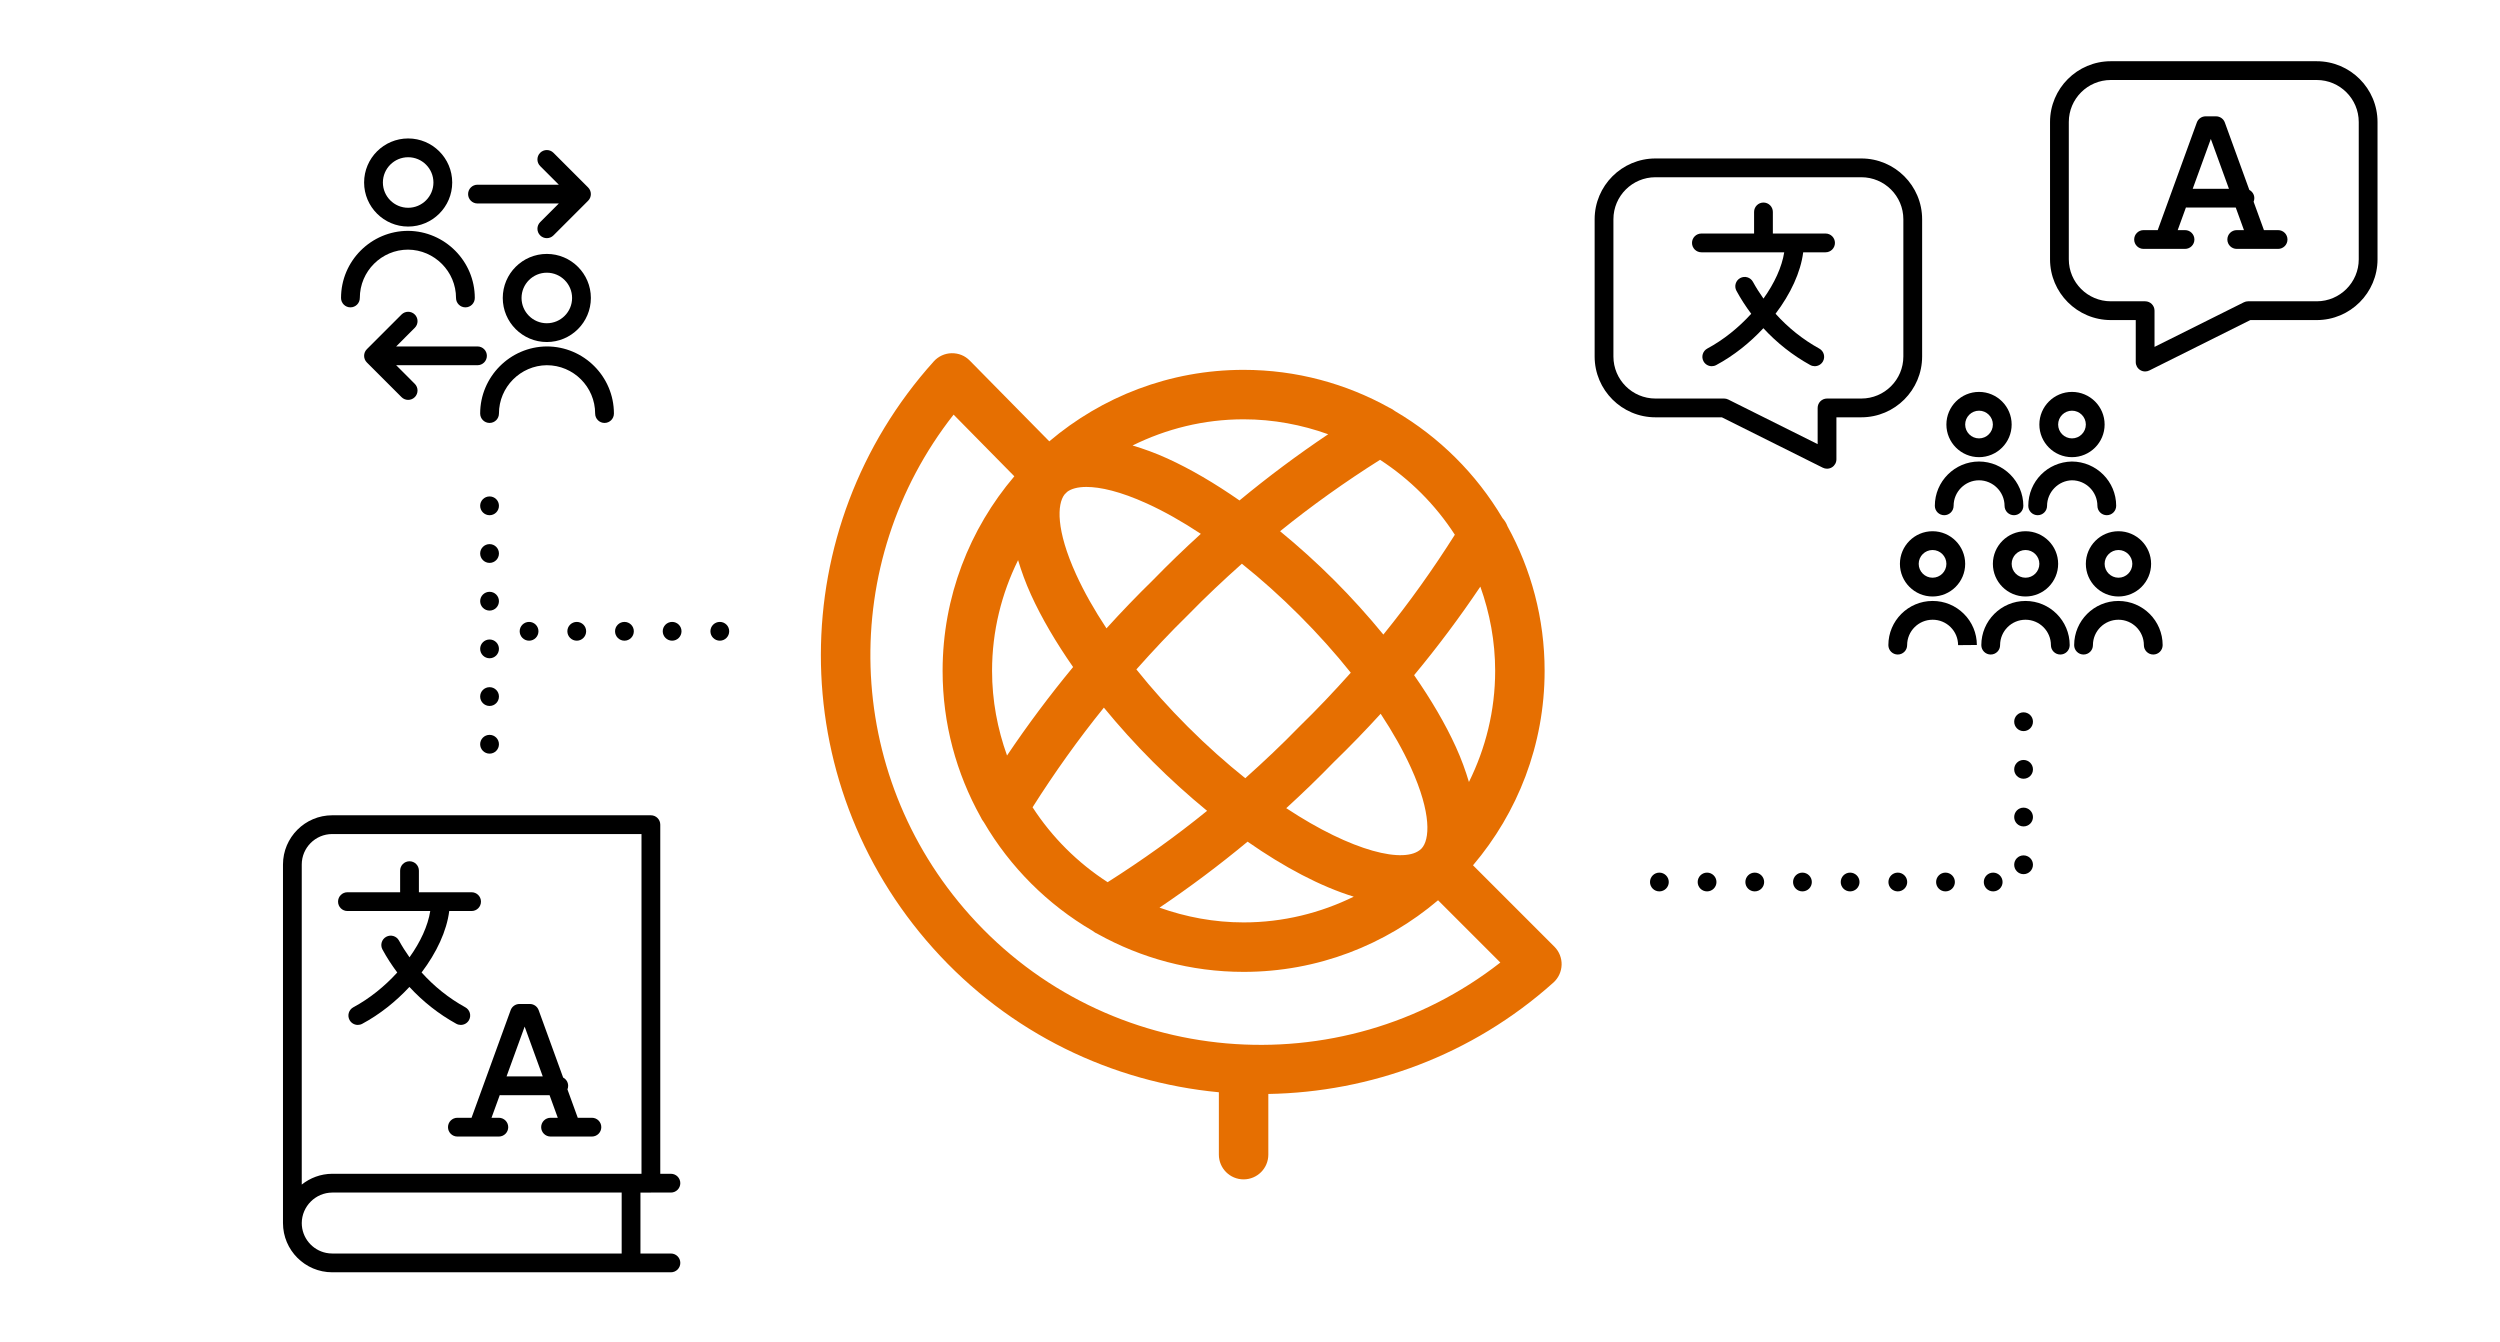 <?xml version="1.0" encoding="UTF-8"?>
<svg id="Ebene_2" data-name="Ebene 2" xmlns="http://www.w3.org/2000/svg" width="419.418" height="225.136" viewBox="0 0 419.418 225.136">
  <defs>
    <style>
      .cls-1 {
        fill: #e66f01;
      }

      .cls-2 {
        fill: none;
      }
    </style>
  </defs>
  <g id="Ebene_1-2" data-name="Ebene 1">
    <g id="language-combination">
      <rect class="cls-2" width="419.418" height="225.136"/>
      <path class="cls-1" d="m261.989,161.869c.031-1.139-.406-2.242-1.214-3.048l-13.653-13.652c7.478-8.809,12.014-20.188,12.014-32.621,0-8.787-2.265-17.052-6.229-24.257-.183-.5-.462-.962-.831-1.366-4.389-7.413-10.603-13.601-18.041-17.954-.283-.224-.586-.413-.912-.554-7.26-4.045-15.604-6.369-24.488-6.369-12.422,0-23.792,4.528-32.597,11.994l-13.342-13.548c-.803-.815-1.842-1.251-3.051-1.237-1.142.026-2.225.523-2.989,1.374-25.205,28.027-25.259,70.343-.126,98.433,12.857,14.37,30.124,22.493,47.956,24.181v10.465c0,2.291,1.857,4.149,4.149,4.149s4.149-1.858,4.149-4.149v-10.179c17.076-.297,34.13-6.433,47.822-18.685.851-.76,1.35-1.837,1.381-2.977Zm-88.758-26.433c3.671-5.791,7.647-11.383,11.964-16.72,2.517,3.065,5.248,6.107,8.199,9.057,2.918,2.919,5.987,5.688,9.117,8.257-5.317,4.318-10.899,8.299-16.684,11.972-5.037-3.252-9.334-7.537-12.596-12.566Zm-6.796-22.888c0-6.672,1.598-12.963,4.366-18.577.558,1.856,1.246,3.78,2.17,5.811,1.775,3.904,4.186,7.998,7.061,12.126-3.936,4.761-7.637,9.714-11.085,14.843-1.596-4.446-2.512-9.214-2.512-14.203Zm15.827-30.856c2.32,0,5.677.743,10.145,2.775,2.912,1.324,5.959,3.05,9.055,5.094-2.75,2.5-5.424,5.078-8.01,7.735-2.69,2.628-5.297,5.338-7.822,8.122-2.049-3.102-3.777-6.153-5.103-9.07-3.391-7.456-3.181-11.787-1.929-13.394.148-.15.297-.299.448-.447.649-.485,1.698-.815,3.218-.815Zm54.435,47.067c3.528,7.757,3.169,12.16,1.783,13.601-.023.023-.048.044-.071.067-2.658,2.551-11.49.507-22.619-6.844,2.755-2.512,5.432-5.102,8.021-7.77,2.691-2.608,5.296-5.301,7.819-8.067,2.032,3.082,3.749,6.114,5.067,9.014Zm-18.751-6.814c-2.899,2.988-5.929,5.841-9.03,8.614-3.138-2.505-6.378-5.376-9.657-8.654-3.136-3.136-6.027-6.366-8.611-9.6,2.79-3.136,5.661-6.204,8.675-9.148,2.897-2.976,5.924-5.818,9.022-8.581,3.241,2.587,6.476,5.483,9.618,8.626,3.154,3.154,6.061,6.402,8.656,9.655-2.787,3.116-5.658,6.164-8.674,9.089Zm-8.642,19.257c6.118,4.274,12.246,7.523,17.81,9.23-5.589,2.738-11.844,4.318-18.477,4.318-4.954,0-9.689-.903-14.109-2.478,5.112-3.446,10.044-7.144,14.776-11.071Zm37.136-10.008c-.559-1.874-1.255-3.817-2.188-5.869-1.765-3.881-4.159-7.951-7.011-12.054,3.952-4.761,7.661-9.718,11.112-14.855,1.58,4.426,2.486,9.17,2.486,14.132,0,6.699-1.61,13.015-4.4,18.647Zm-2.366-41.483c-3.671,5.805-7.656,11.405-11.991,16.747-2.532-3.088-5.282-6.152-8.254-9.124-2.955-2.956-6.003-5.692-9.074-8.213,5.343-4.324,10.952-8.309,16.768-11.981,5.021,3.257,9.301,7.544,12.551,12.571Zm-21.248-16.859c-5.149,3.454-10.116,7.163-14.881,11.107-4.121-2.868-8.207-5.273-12.104-7.045-2.039-.927-3.97-1.618-5.833-2.176,5.627-2.785,11.937-4.392,18.63-4.392,4.984,0,9.746.913,14.188,2.506Zm-60.11,80.679c-21.313-23.821-22.214-59.175-2.734-83.97l10.19,10.345c-7.489,8.812-12.034,20.199-12.034,32.642,0,8.885,2.325,17.229,6.37,24.49.14.323.329.623.55.904,4.405,7.53,10.688,13.81,18.222,18.209.285.229.591.415.92.559,7.248,4.027,15.574,6.339,24.438,6.339,12.433,0,23.812-4.537,32.62-12.015l10.449,10.448c-26.872,20.999-65.931,17.824-88.99-7.952Z"/>
      <g>
        <path d="m382.188,38.606h-2.374l-1.731-4.763c.076-.185.119-.386.119-.598,0-.603-.342-1.12-.84-1.385l-4.108-11.307c-.227-.622-.818-1.037-1.48-1.037h-1.739c-.662,0-1.254.415-1.48,1.037l-6.561,18.054h-2.374c-.87,0-1.575.705-1.575,1.575s.705,1.575,1.575,1.575h6.955c.87,0,1.575-.705,1.575-1.575s-.705-1.575-1.575-1.575h-1.229l1.383-3.805c.063.008.126.019.191.019h8.167l1.376,3.786h-1.211c-.87,0-1.575.705-1.575,1.575s.705,1.575,1.575,1.575h6.937c.87,0,1.575-.705,1.575-1.575s-.705-1.575-1.575-1.575Zm-14.322-6.937l3.038-8.36,3.038,8.36h-6.076Z"/>
        <path d="m388.674,10.271h-34.549c-5.623,0-10.197,4.574-10.197,10.197v23.032c0,5.623,4.574,10.197,10.197,10.197h4.184v7.047c0,.546.282,1.053.747,1.34.253.156.54.235.828.235.24,0,.481-.055.703-.166l16.942-8.456h11.145c5.623,0,10.197-4.574,10.197-10.197v-23.032c0-5.623-4.574-10.197-10.197-10.197Zm7.047,33.229c0,3.886-3.161,7.047-7.047,7.047h-11.516c-.244,0-.485.057-.703.166l-14.996,7.484v-6.075c0-.87-.705-1.575-1.575-1.575h-5.759c-3.886,0-7.047-3.161-7.047-7.047v-23.032c0-3.886,3.161-7.047,7.047-7.047h34.549c3.886,0,7.047,3.161,7.047,7.047v23.032Z"/>
        <path d="m355.39,100.821c-4.088,0-7.414,3.325-7.414,7.413,0,.87.705,1.575,1.575,1.575s1.575-.705,1.575-1.575c0-2.351,1.912-4.263,4.284-4.263,2.351,0,4.263,1.912,4.263,4.263,0,.87.705,1.575,1.575,1.575s1.575-.705,1.575-1.575c0-4.088-3.325-7.413-7.434-7.413Z"/>
        <path d="m349.936,94.597c0,3.019,2.456,5.475,5.475,5.475s5.474-2.456,5.474-5.475-2.456-5.474-5.474-5.474-5.475,2.456-5.475,5.474Zm5.475-2.323c1.281,0,2.323,1.042,2.323,2.323s-1.042,2.324-2.323,2.324-2.324-1.043-2.324-2.324,1.043-2.323,2.324-2.323Z"/>
        <path d="m339.814,100.821c-4.088,0-7.413,3.325-7.413,7.413,0,.87.705,1.575,1.575,1.575s1.575-.705,1.575-1.575c0-2.351,1.912-4.263,4.263-4.263s4.264,1.912,4.264,4.263c0,.87.705,1.575,1.575,1.575s1.575-.705,1.575-1.575c0-4.088-3.326-7.413-7.414-7.413Z"/>
        <path d="m334.34,94.597c0,3.019,2.456,5.475,5.475,5.475s5.475-2.456,5.475-5.475-2.456-5.474-5.475-5.474-5.475,2.456-5.475,5.474Zm5.475-2.323c1.281,0,2.324,1.042,2.324,2.323s-1.043,2.324-2.324,2.324-2.324-1.043-2.324-2.324,1.043-2.323,2.324-2.323Z"/>
        <path d="m351.876,84.86c0,.87.705,1.575,1.575,1.575s1.575-.705,1.575-1.575c0-4.085-3.323-7.42-7.447-7.433-4.079.084-7.285,3.347-7.299,7.428-.003.869.7,1.577,1.57,1.58h.005c.867,0,1.572-.702,1.575-1.57.008-2.316,1.898-4.24,4.177-4.288,2.354.008,4.269,1.929,4.269,4.283Z"/>
        <path d="m347.612,76.698c3.019,0,5.475-2.456,5.475-5.475s-2.456-5.474-5.475-5.474-5.474,2.456-5.474,5.474,2.456,5.475,5.474,5.475Zm0-7.798c1.281,0,2.324,1.042,2.324,2.323s-1.043,2.324-2.324,2.324-2.323-1.043-2.323-2.324,1.042-2.323,2.323-2.323Z"/>
        <path d="m336.3,84.865c.003.868.708,1.57,1.575,1.57h.005c.87-.003,1.573-.711,1.57-1.58-.014-4.083-3.346-7.415-7.438-7.429-4.086.014-7.409,3.349-7.409,7.434,0,.87.705,1.575,1.575,1.575s1.575-.705,1.575-1.575c0-2.354,1.915-4.275,4.259-4.283,2.356.008,4.28,1.932,4.288,4.288Z"/>
        <path d="m332.016,76.698c3.018,0,5.474-2.456,5.474-5.475s-2.456-5.474-5.474-5.474-5.475,2.456-5.475,5.474,2.456,5.475,5.475,5.475Zm0-7.798c1.281,0,2.323,1.042,2.323,2.323s-1.042,2.324-2.323,2.324-2.324-1.043-2.324-2.324,1.043-2.323,2.324-2.323Z"/>
        <path d="m324.246,100.821h-.027c-4.088,0-7.414,3.325-7.414,7.413,0,.87.705,1.575,1.575,1.575s1.575-.705,1.575-1.575c0-2.351,1.912-4.263,4.27-4.263h.016c1.133,0,2.198.439,3.002,1.237.809.803,1.256,1.872,1.26,3.025l3.15-.026c-.008-1.98-.785-3.839-2.19-5.234-1.398-1.389-3.252-2.152-5.216-2.152Z"/>
        <path d="m318.744,94.597c0,3.019,2.456,5.475,5.475,5.475s5.474-2.456,5.474-5.475-2.456-5.474-5.474-5.474-5.475,2.456-5.475,5.474Zm5.475-2.323c1.281,0,2.323,1.042,2.323,2.323s-1.042,2.324-2.323,2.324-2.324-1.043-2.324-2.324,1.043-2.323,2.324-2.323Z"/>
        <path d="m68.476,38.009c4.075,0,7.391-3.315,7.391-7.391s-3.315-7.391-7.391-7.391-7.391,3.315-7.391,7.391,3.315,7.391,7.391,7.391Zm0-11.631c2.338,0,4.24,1.902,4.24,4.24s-1.902,4.24-4.24,4.24-4.24-1.902-4.24-4.24,1.902-4.24,4.24-4.24Z"/>
        <path d="m58.791,51.565c.87,0,1.575-.705,1.575-1.575,0-4.473,3.638-8.11,8.097-8.11,4.436.037,8.043,3.676,8.043,8.11,0,.87.705,1.575,1.575,1.575s1.575-.705,1.575-1.575c0-6.157-5.01-11.208-11.18-11.261-6.209,0-11.261,5.052-11.261,11.261,0,.87.705,1.575,1.575,1.575Z"/>
        <path d="m99.129,49.99c0-4.075-3.315-7.391-7.391-7.391s-7.391,3.315-7.391,7.391,3.315,7.391,7.391,7.391,7.391-3.315,7.391-7.391Zm-11.631,0c0-2.338,1.902-4.24,4.24-4.24s4.24,1.902,4.24,4.24-1.902,4.24-4.24,4.24-4.24-1.902-4.24-4.24Z"/>
        <path d="m80.558,69.381c0,.87.705,1.575,1.575,1.575s1.575-.705,1.575-1.575c0-4.435,3.607-8.073,8.029-8.11,4.473,0,8.11,3.638,8.11,8.11,0,.87.705,1.575,1.575,1.575s1.575-.705,1.575-1.575c0-6.209-5.052-11.261-11.274-11.261-6.156.053-11.166,5.104-11.166,11.261Z"/>
        <path d="m80.107,34.139h13.644l-3.126,3.127c-.615.614-.615,1.612,0,2.227.307.308.71.462,1.113.462s.807-.154,1.113-.462l5.809-5.809c.077-.076.145-.159.205-.249.016-.025.027-.052.042-.078.037-.063.074-.125.102-.194.016-.038.024-.078.037-.118.019-.058.04-.115.052-.176.013-.068.016-.138.021-.207.002-.033.01-.065.01-.099s-.008-.065-.01-.099c-.004-.069-.007-.139-.021-.207-.012-.061-.033-.117-.052-.175-.013-.04-.021-.08-.037-.119-.028-.068-.065-.13-.102-.193-.015-.026-.026-.053-.042-.078-.06-.09-.128-.173-.205-.249l-5.809-5.809c-.613-.615-1.613-.615-2.227,0-.615.614-.615,1.612,0,2.227l3.126,3.127h-13.644c-.87,0-1.575.705-1.575,1.575s.705,1.575,1.575,1.575Z"/>
        <path d="m81.682,59.696c0-.87-.705-1.575-1.575-1.575h-13.644l3.126-3.127c.615-.614.615-1.612,0-2.227-.613-.615-1.613-.615-2.227,0l-5.809,5.809c-.077.076-.145.159-.205.249-.016.024-.026.05-.041.075-.037.063-.075.127-.103.196-.016.038-.024.078-.036.117-.019.059-.04.116-.052.177-.013.067-.016.135-.02.203-.002.035-.01.068-.01.103s.008.068.01.103c.005.068.007.136.02.203.012.062.034.119.053.178.012.039.021.078.036.116.028.069.066.133.103.197.014.024.025.051.04.074.06.09.128.173.205.249l5.809,5.809c.307.308.71.462,1.113.462s.807-.154,1.113-.462c.615-.614.615-1.612,0-2.227l-3.126-3.127h13.644c.87,0,1.575-.705,1.575-1.575Z"/>
        <path d="m322.471,59.814v-23.032c0-5.623-4.574-10.197-10.197-10.197h-34.548c-5.623,0-10.197,4.574-10.197,10.197v23.032c0,5.623,4.574,10.197,10.197,10.197h11.145l16.942,8.456c.222.111.463.166.703.166.288,0,.575-.079.828-.235.465-.287.747-.794.747-1.34v-7.047h4.183c5.623,0,10.197-4.574,10.197-10.197Zm-3.15,0c0,3.886-3.161,7.047-7.047,7.047h-5.758c-.87,0-1.575.705-1.575,1.575v6.075l-14.996-7.484c-.218-.109-.459-.166-.703-.166h-11.516c-3.886,0-7.047-3.161-7.047-7.047v-23.032c0-3.886,3.161-7.047,7.047-7.047h34.548c3.886,0,7.047,3.161,7.047,7.047v23.032Z"/>
        <path d="m306.267,39.178h-8.84v-3.623c0-.87-.705-1.575-1.575-1.575s-1.575.705-1.575,1.575v3.623h-8.84c-.87,0-1.575.705-1.575,1.575s.705,1.575,1.575,1.575h13.896c-.389,2.48-1.64,5.194-3.48,7.765-.637-.901-1.236-1.833-1.768-2.811-.415-.765-1.372-1.045-2.136-.632-.765.415-1.047,1.372-.632,2.136.734,1.351,1.566,2.637,2.48,3.854-2.098,2.31-4.633,4.367-7.365,5.833-.767.411-1.055,1.365-.644,2.132.284.53.827.831,1.389.831.252,0,.507-.061.743-.188,2.939-1.576,5.643-3.74,7.916-6.186,2.263,2.45,4.9,4.546,7.858,6.177.241.133.502.196.76.196.555,0,1.093-.294,1.38-.814.42-.762.144-1.72-.618-2.14-2.778-1.532-5.246-3.517-7.338-5.848,2.524-3.328,4.219-6.966,4.637-10.306h3.752c.87,0,1.575-.705,1.575-1.575s-.705-1.575-1.575-1.575Z"/>
        <path d="m76.734,187.526c-.87,0-1.575.705-1.575,1.575s.705,1.575,1.575,1.575h6.955c.87,0,1.575-.705,1.575-1.575s-.705-1.575-1.575-1.575h-1.229l1.383-3.805c.063.008.126.019.191.019h8.167l1.376,3.786h-1.212c-.87,0-1.575.705-1.575,1.575s.705,1.575,1.575,1.575h6.938c.87,0,1.575-.705,1.575-1.575s-.705-1.575-1.575-1.575h-2.374l-1.731-4.763c.076-.185.119-.386.119-.599,0-.603-.343-1.121-.84-1.385l-4.109-11.307c-.227-.622-.818-1.037-1.48-1.037h-1.738c-.662,0-1.254.415-1.48,1.037l-6.561,18.054h-2.374Zm11.284-15.296l3.038,8.359h-6.075l3.038-8.359Z"/>
        <path d="m109.197,200.073h3.361c.87,0,1.575-.705,1.575-1.575s-.705-1.575-1.575-1.575h-1.786v-58.572c0-.87-.705-1.575-1.575-1.575h-53.461c-4.556,0-8.262,3.706-8.262,8.262v60.148c0,4.556,3.706,8.262,8.262,8.262h56.822c.87,0,1.575-.705,1.575-1.575s-.705-1.575-1.575-1.575h-5.112v-10.224h1.751Zm-53.461-60.147h51.886v56.997h-51.895c-1.924.01-3.696.69-5.103,1.811v-53.697c0-2.818,2.293-5.111,5.111-5.111Zm48.56,70.371h-48.56c-.352,0-.696-.036-1.029-.104-2.326-.477-4.08-2.539-4.082-5.003.016-2.807,2.311-5.102,5.111-5.116h48.56v10.224Z"/>
        <path d="m58.287,152.839h13.895c-.389,2.48-1.64,5.194-3.481,7.765-.637-.901-1.237-1.833-1.768-2.811-.415-.765-1.372-1.046-2.136-.632-.765.415-1.047,1.372-.632,2.136.734,1.351,1.566,2.637,2.481,3.855-2.098,2.31-4.633,4.367-7.364,5.833-.767.411-1.055,1.366-.644,2.132.284.53.827.831,1.389.831.252,0,.507-.061.743-.188,2.939-1.577,5.642-3.74,7.916-6.186,2.263,2.45,4.901,4.546,7.859,6.177.241.133.502.196.76.196.555,0,1.093-.294,1.38-.814.42-.762.144-1.72-.618-2.14-2.779-1.532-5.246-3.517-7.339-5.848,2.524-3.329,4.219-6.966,4.637-10.306h3.751c.87,0,1.575-.705,1.575-1.575s-.705-1.575-1.575-1.575h-8.839v-3.623c0-.87-.705-1.575-1.575-1.575s-1.575.705-1.575,1.575v3.623h-8.84c-.87,0-1.575.705-1.575,1.575s.705,1.575,1.575,1.575Z"/>
        <path d="m318.386,146.397c-.87,0-1.57.71-1.57,1.58s.7,1.569,1.57,1.569,1.58-.699,1.58-1.569-.71-1.58-1.58-1.58Z"/>
        <path d="m339.485,143.506c-.87,0-1.569.7-1.569,1.57s.699,1.58,1.569,1.58,1.58-.71,1.58-1.58-.71-1.57-1.58-1.57Z"/>
        <path d="m339.485,127.496c-.87,0-1.569.71-1.569,1.58s.699,1.57,1.569,1.57,1.58-.7,1.58-1.57-.71-1.58-1.58-1.58Z"/>
        <path d="m334.386,146.397c-.87,0-1.57.71-1.57,1.58s.7,1.569,1.57,1.569,1.58-.699,1.58-1.569-.71-1.58-1.58-1.58Z"/>
        <path d="m310.386,146.397c-.87,0-1.57.71-1.57,1.58s.7,1.569,1.57,1.569,1.58-.699,1.58-1.569-.71-1.58-1.58-1.58Z"/>
        <path d="m339.485,135.496c-.87,0-1.569.71-1.569,1.58s.699,1.57,1.569,1.57,1.58-.7,1.58-1.57-.71-1.58-1.58-1.58Z"/>
        <path d="m326.386,146.397c-.87,0-1.57.71-1.57,1.58s.7,1.569,1.57,1.569,1.58-.699,1.58-1.569-.71-1.58-1.58-1.58Z"/>
        <path d="m286.386,146.397c-.87,0-1.57.71-1.57,1.58s.7,1.569,1.57,1.569,1.58-.699,1.58-1.569-.71-1.58-1.58-1.58Z"/>
        <path d="m278.386,146.397c-.87,0-1.57.71-1.57,1.58s.7,1.569,1.57,1.569,1.58-.699,1.58-1.569-.71-1.58-1.58-1.58Z"/>
        <path d="m294.386,146.397c-.87,0-1.57.71-1.57,1.58s.7,1.569,1.57,1.569,1.58-.699,1.58-1.569-.71-1.58-1.58-1.58Z"/>
        <path d="m339.485,119.506c-.87,0-1.569.7-1.569,1.57s.699,1.58,1.569,1.58,1.58-.71,1.58-1.58-.71-1.57-1.58-1.57Z"/>
        <path d="m302.386,146.397c-.87,0-1.57.71-1.57,1.58s.7,1.569,1.57,1.569,1.58-.699,1.58-1.569-.71-1.58-1.58-1.58Z"/>
        <path d="m82.136,91.286c-.87,0-1.58.7-1.58,1.57s.71,1.58,1.58,1.58,1.57-.71,1.57-1.58-.7-1.57-1.57-1.57Z"/>
        <path d="m82.136,123.286c-.87,0-1.58.7-1.58,1.57s.71,1.58,1.58,1.58,1.57-.71,1.57-1.58-.7-1.57-1.57-1.57Z"/>
        <path d="m82.136,99.286c-.87,0-1.58.7-1.58,1.57s.71,1.58,1.58,1.58,1.57-.71,1.57-1.58-.7-1.57-1.57-1.57Z"/>
        <path d="m82.136,83.286c-.87,0-1.58.7-1.58,1.57s.71,1.58,1.58,1.58,1.57-.71,1.57-1.58-.7-1.57-1.57-1.57Z"/>
        <path d="m82.136,115.286c-.87,0-1.58.7-1.58,1.57s.71,1.58,1.58,1.58,1.57-.71,1.57-1.58-.7-1.57-1.57-1.57Z"/>
        <path d="m82.136,107.286c-.87,0-1.58.7-1.58,1.57s.71,1.58,1.58,1.58,1.57-.71,1.57-1.58-.7-1.57-1.57-1.57Z"/>
        <path d="m87.185,105.907c0,.87.71,1.58,1.58,1.58s1.57-.71,1.57-1.58-.7-1.57-1.57-1.57-1.58.7-1.58,1.57Z"/>
        <path d="m112.765,104.336c-.87,0-1.58.7-1.58,1.57s.71,1.58,1.58,1.58c.86,0,1.57-.71,1.57-1.58s-.71-1.57-1.57-1.57Z"/>
        <path d="m120.765,104.336c-.87,0-1.58.7-1.58,1.57s.71,1.58,1.58,1.58,1.57-.71,1.57-1.58-.7-1.57-1.57-1.57Z"/>
        <path d="m95.185,105.907c0,.87.71,1.58,1.58,1.58s1.57-.71,1.57-1.58-.7-1.57-1.57-1.57-1.58.7-1.58,1.57Z"/>
        <path d="m104.765,107.487c.87,0,1.57-.71,1.57-1.58s-.7-1.57-1.57-1.57-1.58.7-1.58,1.57.71,1.58,1.58,1.58Z"/>
      </g>
    </g>
  </g>
</svg>